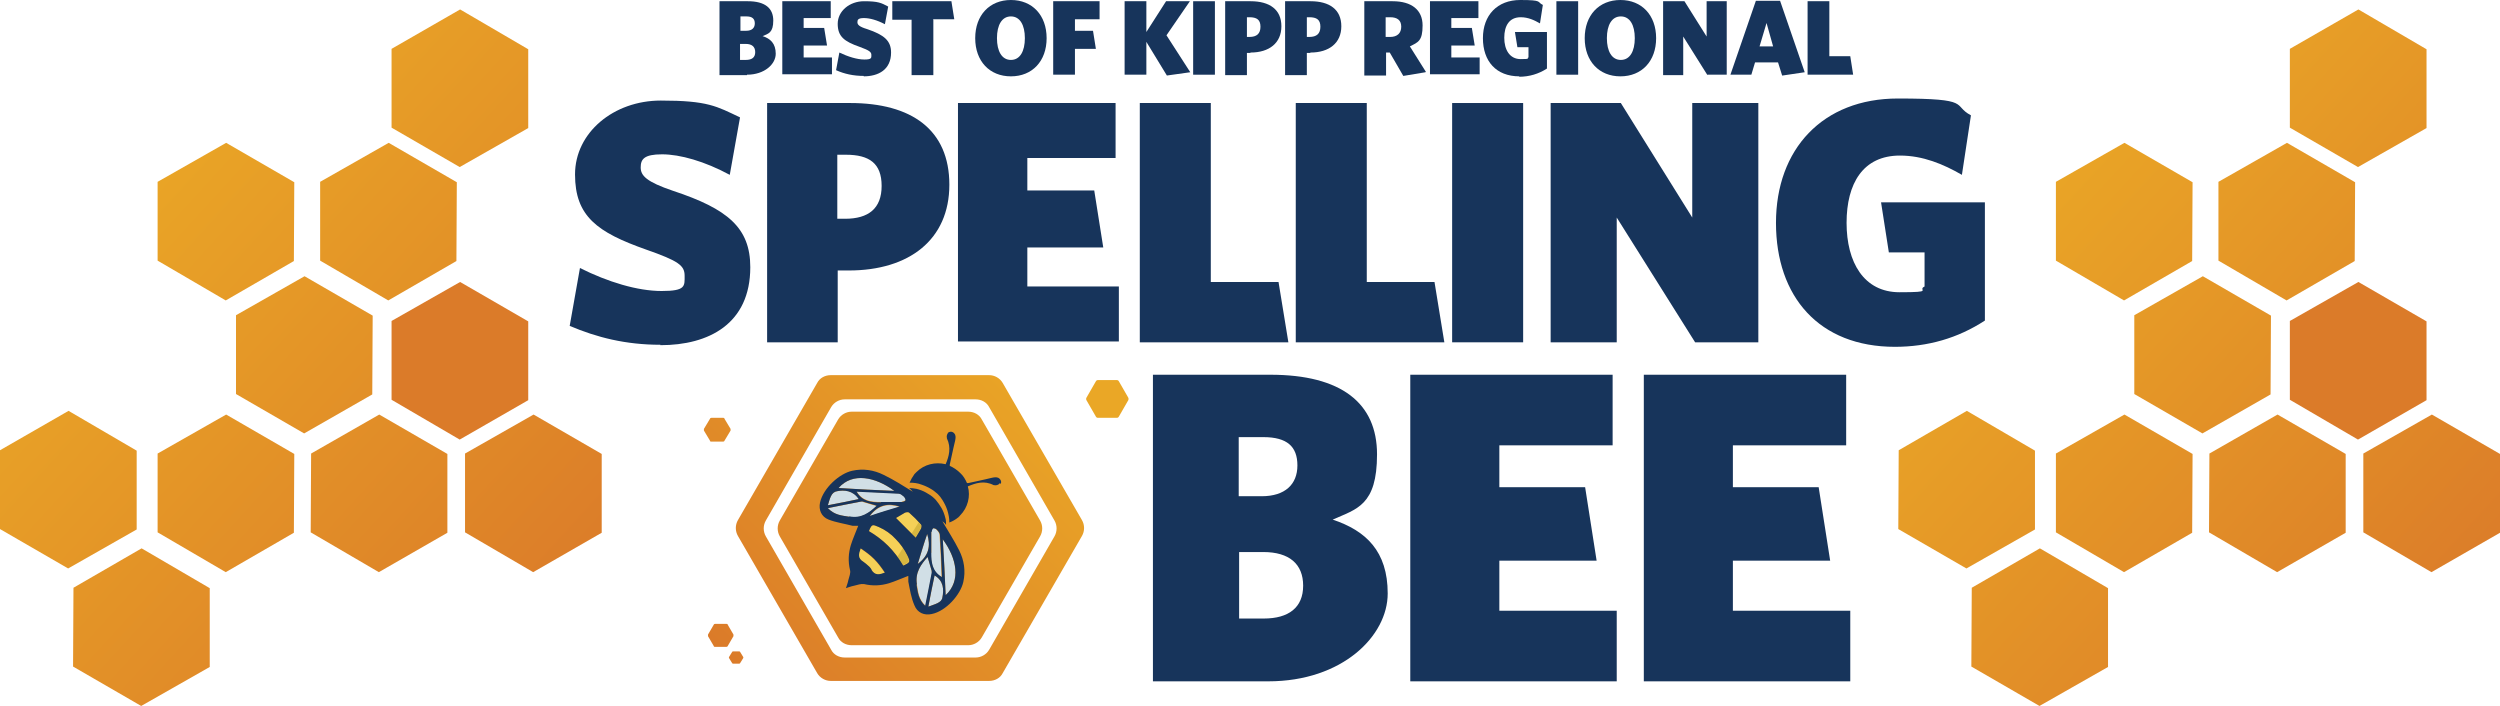 <?xml version="1.0" encoding="UTF-8"?>
<svg id="Layer_1" xmlns="http://www.w3.org/2000/svg" xmlns:xlink="http://www.w3.org/1999/xlink" version="1.1" viewBox="0 0 609.1 172">
  <!-- Generator: Adobe Illustrator 29.0.1, SVG Export Plug-In . SVG Version: 2.1.0 Build 192)  -->
  <defs>
    <style>
      .st0 {
        fill: url(#linear-gradient2);
      }

      .st1 {
        fill: url(#linear-gradient1);
      }

      .st2 {
        fill: url(#linear-gradient9);
      }

      .st3 {
        fill: url(#linear-gradient3);
      }

      .st4 {
        fill: url(#linear-gradient6);
      }

      .st5 {
        fill: url(#linear-gradient8);
      }

      .st6 {
        fill: url(#linear-gradient7);
      }

      .st7 {
        fill: url(#linear-gradient5);
      }

      .st8 {
        fill: url(#linear-gradient4);
      }

      .st9 {
        fill: url(#linear-gradient18);
      }

      .st10 {
        fill: url(#linear-gradient13);
      }

      .st11 {
        fill: url(#linear-gradient12);
      }

      .st12 {
        fill: url(#linear-gradient15);
      }

      .st13 {
        fill: url(#linear-gradient16);
      }

      .st14 {
        fill: url(#linear-gradient11);
      }

      .st15 {
        fill: url(#linear-gradient10);
      }

      .st16 {
        fill: url(#linear-gradient17);
      }

      .st17 {
        fill: url(#linear-gradient14);
      }

      .st18 {
        fill: url(#linear-gradient19);
      }

      .st19 {
        fill: url(#linear-gradient23);
      }

      .st20 {
        fill: url(#linear-gradient22);
      }

      .st21 {
        fill: url(#linear-gradient21);
      }

      .st22 {
        fill: url(#linear-gradient20);
      }

      .st23 {
        fill: url(#linear-gradient);
      }

      .st24 {
        fill: #f5d057;
      }

      .st25 {
        fill: #17345b;
      }

      .st26 {
        fill: #d1dfe6;
      }

      .st27 {
        fill: #d8b740;
      }

      .st28 {
        fill: #db7b29;
      }
    </style>
    <linearGradient id="linear-gradient" x1="257.1" y1="93.4" x2="184.1" y2="166.3" gradientUnits="userSpaceOnUse">
      <stop offset="0" stop-color="#eaa726"/>
      <stop offset="1" stop-color="#db7b29"/>
    </linearGradient>
    <linearGradient id="linear-gradient1" x1="257.1" y1="93.4" x2="184.1" y2="166.3" xlink:href="#linear-gradient"/>
    <linearGradient id="linear-gradient2" x1="247" y1="83.3" x2="174.1" y2="156.3" xlink:href="#linear-gradient"/>
    <linearGradient id="linear-gradient3" x1="251.6" y1="87.9" x2="178.6" y2="160.8" xlink:href="#linear-gradient"/>
    <linearGradient id="linear-gradient4" x1="221.6" y1="57.9" x2="148.6" y2="130.8" xlink:href="#linear-gradient"/>
    <linearGradient id="linear-gradient5" x1="265.4" y1="101.7" x2="192.4" y2="174.6" xlink:href="#linear-gradient"/>
    <linearGradient id="linear-gradient6" x1="1553.7" y1="1020.1" x2="1447.5" y2="904.1" gradientTransform="translate(1500.1 1605.3) rotate(-90) scale(1 -1)" xlink:href="#linear-gradient"/>
    <linearGradient id="linear-gradient7" x1="1535.1" y1="1037.1" x2="1428.9" y2="921.1" gradientTransform="translate(1500.1 1605.3) rotate(-90) scale(1 -1)" xlink:href="#linear-gradient"/>
    <linearGradient id="linear-gradient8" x1="1562.9" y1="1011.6" x2="1456.8" y2="895.6" gradientTransform="translate(1500.1 1605.3) rotate(-90) scale(1 -1)" xlink:href="#linear-gradient"/>
    <linearGradient id="linear-gradient9" x1="1572.4" y1="1003" x2="1466.2" y2="887" gradientTransform="translate(1500.1 1605.3) rotate(-90) scale(1 -1)" xlink:href="#linear-gradient"/>
    <linearGradient id="linear-gradient10" x1="1507.1" y1="1062.8" x2="1400.9" y2="946.8" gradientTransform="translate(1500.1 1605.3) rotate(-90) scale(1 -1)" xlink:href="#linear-gradient"/>
    <linearGradient id="linear-gradient11" x1="1516.4" y1="1054.2" x2="1410.3" y2="938.2" gradientTransform="translate(1500.1 1605.3) rotate(-90) scale(1 -1)" xlink:href="#linear-gradient"/>
    <linearGradient id="linear-gradient12" x1="1571.1" y1="1004.2" x2="1464.9" y2="888.2" gradientTransform="translate(1500.1 1605.3) rotate(-90) scale(1 -1)" xlink:href="#linear-gradient"/>
    <linearGradient id="linear-gradient13" x1="1590.8" y1="986.1" x2="1484.6" y2="870.1" gradientTransform="translate(1500.1 1605.3) rotate(-90) scale(1 -1)" xlink:href="#linear-gradient"/>
    <linearGradient id="linear-gradient14" x1="1617.1" y1="962" x2="1511" y2="846" gradientTransform="translate(1500.1 1605.3) rotate(-90) scale(1 -1)" xlink:href="#linear-gradient"/>
    <linearGradient id="linear-gradient15" x1="1553.7" y1="1482.6" x2="1447.5" y2="1366.6" gradientTransform="translate(1500.1 1605.3) rotate(-90) scale(1 -1)" xlink:href="#linear-gradient"/>
    <linearGradient id="linear-gradient16" x1="1535.1" y1="1499.6" x2="1428.9" y2="1383.6" gradientTransform="translate(1500.1 1605.3) rotate(-90) scale(1 -1)" xlink:href="#linear-gradient"/>
    <linearGradient id="linear-gradient17" x1="1562.9" y1="1474.1" x2="1456.8" y2="1358.1" gradientTransform="translate(1500.1 1605.3) rotate(-90) scale(1 -1)" xlink:href="#linear-gradient"/>
    <linearGradient id="linear-gradient18" x1="1572.4" y1="1465.5" x2="1466.2" y2="1349.5" gradientTransform="translate(1500.1 1605.3) rotate(-90) scale(1 -1)" xlink:href="#linear-gradient"/>
    <linearGradient id="linear-gradient19" x1="1507.1" y1="1525.2" x2="1400.9" y2="1409.3" gradientTransform="translate(1500.1 1605.3) rotate(-90) scale(1 -1)" xlink:href="#linear-gradient"/>
    <linearGradient id="linear-gradient20" x1="1516.4" y1="1516.7" x2="1410.3" y2="1400.7" gradientTransform="translate(1500.1 1605.3) rotate(-90) scale(1 -1)" xlink:href="#linear-gradient"/>
    <linearGradient id="linear-gradient21" x1="1571.1" y1="1466.7" x2="1464.9" y2="1350.7" gradientTransform="translate(1500.1 1605.3) rotate(-90) scale(1 -1)" xlink:href="#linear-gradient"/>
    <linearGradient id="linear-gradient22" x1="1590.8" y1="1448.6" x2="1484.6" y2="1332.6" gradientTransform="translate(1500.1 1605.3) rotate(-90) scale(1 -1)" xlink:href="#linear-gradient"/>
    <linearGradient id="linear-gradient23" x1="1617.1" y1="1424.5" x2="1511" y2="1308.5" gradientTransform="translate(1500.1 1605.3) rotate(-90) scale(1 -1)" xlink:href="#linear-gradient"/>
  </defs>
  <g>
    <g>
      <path class="st25" d="M160.9,84c-8.5,0-15.5-1.8-22.1-4.6l2.5-14.1c6.8,3.4,14,5.6,19.9,5.6s5.6-1.2,5.6-3.7-1.4-3.6-9.4-6.4c-11.9-4.2-17.3-8.1-17.3-18.3s9.4-18,20.9-18,13.6,1.4,19.3,4.1l-2.5,14c-6.1-3.3-12.1-5-16.5-5s-5.2,1.2-5.2,3.2,1.4,3.5,7.9,5.7c13.3,4.4,18.8,9,18.8,18.6,0,13.8-10.1,19-21.9,19Z"/>
      <path class="st25" d="M206.8,65.9h-2.7v17.5h-17.2V25.1h20.2c15,0,24.2,6.5,24.2,19.9s-9.8,20.9-24.5,20.9ZM206.1,37.7h-2.1v15.6h1.9c5.7,0,8.9-2.5,8.9-8s-3-7.6-8.7-7.6Z"/>
      <path class="st25" d="M233.4,83.4V25.1h38.4v13.4h-21.5v7.9h16.3l2.2,13.9h-18.5v9.5h22.3v13.4h-39.2Z"/>
      <path class="st25" d="M277.7,83.4V25.1h17.3v43.6h16.5l2.4,14.7h-36.2Z"/>
      <path class="st25" d="M315.7,83.4V25.1h17.3v43.6h16.5l2.4,14.7h-36.2Z"/>
      <path class="st25" d="M353.8,83.4V25.1h17.3v58.3h-17.3Z"/>
      <path class="st25" d="M413,83.4l-19.1-30.4v30.4h-16.1V25.1h17.1l17.4,27.9v-27.9h16.1v58.3h-15.4Z"/>
      <path class="st25" d="M461.7,84.5c-18.5,0-29-12.2-29-30.2s11.4-30.3,29.7-30.3,13.1,1.6,17.8,4.1l-2.2,14.5c-4.5-2.6-9.5-4.7-15.1-4.7-9,0-13,6.8-13,16.4s4.2,16.9,12.9,16.9,4.2-.5,6.1-1.4v-8.3h-8.7l-1.9-12.2h25.3v28.8c-6.6,4.3-13.9,6.4-22,6.4Z"/>
    </g>
    <g>
      <g>
        <path class="st23" d="M190,126.8l14.2-24.6c.7-1.2,2-1.9,3.3-1.9h28.4c1.4,0,2.7.7,3.3,1.9l14.2,24.6c.7,1.2.7,2.7,0,3.9l-14.2,24.6c-.7,1.2-2,1.9-3.3,1.9h-28.4c-1.4,0-2.7-.7-3.3-1.9l-14.2-24.6c-.7-1.2-.7-2.7,0-3.9Z"/>
        <path class="st1" d="M179.8,130.6l19.3,33.4c.7,1.2,2,1.9,3.3,1.9h38.6c1.4,0,2.7-.7,3.3-1.9l19.3-33.4c.7-1.2.7-2.7,0-3.9l-19.3-33.4c-.7-1.2-2-1.9-3.3-1.9h-38.6c-1.4,0-2.7.7-3.3,1.9l-19.3,33.4c-.7,1.2-.7,2.7,0,3.9ZM241,99.2l15.9,27.6c.7,1.2.7,2.7,0,3.9l-15.9,27.6c-.7,1.2-2,1.9-3.3,1.9h-31.9c-1.4,0-2.7-.7-3.3-1.9l-15.9-27.6c-.7-1.2-.7-2.7,0-3.9l15.9-27.6c.7-1.2,2-1.9,3.3-1.9h31.9c1.4,0,2.7.7,3.3,1.9Z"/>
        <path class="st0" d="M172.5,154.6l1.4-2.4c0-.1.2-.2.3-.2h2.8c.1,0,.3,0,.3.2l1.4,2.4c0,.1,0,.3,0,.4l-1.4,2.4c0,.1-.2.2-.3.2h-2.8c-.1,0-.3,0-.3-.2l-1.4-2.4c0-.1,0-.3,0-.4Z"/>
        <path class="st3" d="M177.6,160.1l.8-1.3c0,0,.1-.1.2-.1h1.5c0,0,.1,0,.2.1l.8,1.3c0,0,0,.1,0,.2l-.8,1.3c0,0-.1.1-.2.1h-1.5c0,0-.1,0-.2-.1l-.8-1.3c0,0,0-.1,0-.2Z"/>
        <path class="st8" d="M171.5,104.5l1.5-2.5c0-.1.2-.2.3-.2h2.9c.1,0,.3,0,.3.2l1.5,2.5c0,.1,0,.3,0,.4l-1.5,2.5c0,.1-.2.2-.3.2h-2.9c-.1,0-.3,0-.3-.2l-1.5-2.5c0-.1,0-.3,0-.4Z"/>
        <path class="st7" d="M264.7,96.9l2.3-4c.1-.2.3-.3.5-.3h4.6c.2,0,.4.1.5.3l2.3,4c.1.2.1.4,0,.6l-2.3,4c-.1.2-.3.3-.5.3h-4.6c-.2,0-.4-.1-.5-.3l-2.3-4c-.1-.2-.1-.4,0-.6Z"/>
        <g>
          <path class="st24" d="M223.1,131l-4.8-4.8c.8-.5,1.5-.9,2.2-1.3.3-.1.8-.2,1,0,.5.5,1,.9,1.5,1.4.5.5.9,1,1.4,1.5.2.2.1.7,0,1-.4.7-.8,1.4-1.3,2.2Z"/>
          <path class="st24" d="M220,137.7c-1-1.7-2.2-3.3-3.6-4.7-1.4-1.4-3-2.6-4.7-3.6.7-1.7.8-1.7,2.4-1,1.6.7,3,1.7,4.1,2.9,1.2,1.2,2.1,2.5,2.9,4.1.7,1.5.7,1.6-1,2.4Z"/>
          <path class="st27" d="M223.1,131l-1-1,1.7-2.7c.2.2.3.4.5.5.2.2.1.7,0,1-.4.7-.8,1.4-1.3,2.2Z"/>
          <path class="st27" d="M220,137.7c-.4-.7-.9-1.4-1.4-2l1.4-2.2c.4.6.7,1.2,1,1.8.7,1.5.7,1.6-1,2.4Z"/>
          <path class="st26" d="M204.3,118.9c3.4-3.9,9-2.7,13.6.7-4.6-.2-9-.4-13.6-.7Z"/>
          <path class="st26" d="M209.2,121.6c-2.4.5-4.8,1-7.5,1.5.5-1.6.8-3.2,2.2-3.4,1.9-.4,4-.2,5.4,1.9Z"/>
          <path class="st26" d="M210.2,122.3c1.1.3,2.3.7,3.4,1-1.8,1.7-3.8,3.2-6.7,2.6-1.8-.3-3.6-.4-5.2-2.1,2.9-.6,5.5-1.1,8.1-1.6.1,0,.3,0,.4,0Z"/>
          <path class="st26" d="M219.2,123.5c-2.3.7-4.7,1.4-7.3,2.3,2-2.7,4.4-3.2,7.3-2.3Z"/>
          <path class="st26" d="M219.7,122.3c-1.7,0-3.4,0-5.1,0-2.3,0-4.5-.2-5.9-2.6,3.5.2,6.9.3,10.3.5.4,0,.8.4,1.2.7.2.2.5.7.4.9,0,.2-.6.4-.9.4Z"/>
          <path class="st26" d="M223.6,137.4c.8-2.6,1.5-5,2.3-7.3.9,2.9.4,5.3-2.3,7.3Z"/>
          <path class="st26" d="M226.9,134.7c0-1.7,0-3.4,0-5.1,0-.3.2-.8.4-.9.2,0,.7.1.9.4.3.3.7.8.7,1.2.2,3.4.4,6.8.5,10.3-2.4-1.4-2.6-3.6-2.6-5.9Z"/>
          <path class="st26" d="M227.1,139.5c-.5,2.6-1,5.2-1.6,8.1-1.7-1.6-1.8-3.4-2.1-5.2-.5-2.9,1-4.9,2.6-6.7.3,1.1.7,2.3,1,3.4,0,.1,0,.3,0,.4Z"/>
          <path class="st26" d="M226.2,147.7c.5-2.7,1-5.1,1.5-7.5,2.2,1.3,2.3,3.4,1.9,5.4-.2,1.3-1.9,1.6-3.4,2.2Z"/>
          <path class="st26" d="M230.4,145c-.2-4.6-.4-9-.7-13.6,3.4,4.6,4.5,10.1.7,13.6Z"/>
          <path class="st24" d="M215.6,139.6c-1.3.5-2.4.8-3.3-.7-.2-.4-.5-.8-.9-1.1-.3-.3-.7-.6-1.1-.9-1.5-.9-1.2-1.9-.7-3.3,1.2.8,2.3,1.6,3.3,2.6,1,1,1.8,2.1,2.6,3.3Z"/>
          <path class="st25" d="M243.8,117.9c.3-.5,0-1.2-.6-1.5-.5-.2-1-.1-1.5,0-.6.1-1.1.3-1.7.4-1.4.3-2.7.6-4.1.9,0,0-.3,0-.3,0-.4-.9-.9-1.8-1.7-2.5,0,0,0,0,0,0,0,0,0,0,0,0-.7-.7-1.6-1.3-2.5-1.7,0,0,0-.2,0-.3.3-1.4.6-2.7.9-4.1.1-.6.3-1.1.4-1.7.1-.5.2-1,0-1.5-.3-.6-.9-.9-1.5-.6-.1,0-.3.2-.3.3-.2.3-.3.7-.2,1.1,0,0,0,0,0,.1,1.1,2.3.5,4.4-.3,6.3-2.5-.6-5.2,0-7.1,1.9-.1.1-.2.2-.3.3,0,0-.1.1-.2.2-.5.7-.9,1.4-1.2,2.1,1,0,2,.1,3,.5.9.3,1.7.7,2.5,1.2.5.3.9.7,1.4,1.1.4.4.8.9,1.1,1.4.5.8.9,1.6,1.2,2.5.3,1,.5,1.9.5,3,.8-.3,1.5-.7,2.1-1.2,0,0,.2-.1.2-.2.1,0,.2-.2.3-.3,1.9-1.9,2.6-4.7,1.9-7.1,1.9-.8,4-1.5,6.3-.3,0,0,0,0,.1,0,.4.1.8,0,1.1-.2.1,0,.2-.2.3-.3Z"/>
          <path class="st25" d="M234.7,141.8c.6-2.7.2-5.3-1-7.7-1.2-2.4-2.7-4.7-4.1-7.1.7.5.9.9.9.9,0-.6,0-1.2-.2-1.8-.2-.8-.5-1.6-.9-2.3-.4-.7-.9-1.4-1.4-2,0,0-.1-.1-.2-.2,0,0-.1-.1-.2-.2-.6-.6-1.3-1-2-1.4-.7-.4-1.5-.7-2.3-.9-.6-.1-1.2-.2-1.8-.2,0,0,.4.3.9.9-2.3-1.4-4.6-2.9-7.1-4.1-2.4-1.2-5-1.6-7.7-1-3.1.7-7,4.2-7.8,7.7-.4,1.8.3,3.5,2.1,4.2,1.8.7,3.9,1,5.8,1.5.4,0,.9,0,1.4,0-.6,1.6-1.3,3.1-1.8,4.7-.6,2-.7,4-.2,6.1.2.7-.2,1.6-.4,2.4-.1.6-.6,2-.6,2,0,0,1.4-.5,2-.6.8-.2,1.7-.5,2.4-.4,2.1.5,4.1.4,6.1-.2,1.6-.5,3.1-1.2,4.7-1.8,0,.5,0,.9,0,1.4.4,2,.7,4,1.5,5.8.7,1.8,2.4,2.5,4.2,2.1,3.5-.7,7-4.7,7.7-7.8ZM230.4,145c-.2-4.6-.4-9-.7-13.6,3.4,4.6,4.5,10.1.7,13.6ZM220.5,124.9c.3-.1.8-.2,1,0,.5.5,1,.9,1.5,1.4.5.5.9,1,1.4,1.5.2.2.1.7,0,1-.4.7-.8,1.4-1.3,2.2l-2.4-2.4-2.4-2.4c.8-.5,1.5-.9,2.2-1.3ZM217.9,119.6c-4.6-.2-9-.4-13.6-.7,3.4-3.9,9-2.7,13.6.7ZM203.8,119.7c1.9-.4,4-.2,5.4,1.9-2.4.5-4.8,1-7.5,1.5.5-1.6.8-3.2,2.2-3.4ZM206.9,125.9c-1.8-.3-3.6-.4-5.2-2.1,2.9-.6,5.5-1.1,8.1-1.6.1,0,.3,0,.4,0,1.1.3,2.3.7,3.4,1-1.8,1.7-3.8,3.2-6.7,2.6ZM214.6,122.4c-2.3,0-4.5-.2-5.9-2.6,3.5.2,6.9.3,10.3.5.4,0,.8.4,1.2.7.2.2.5.7.4.9,0,.2-.6.4-.9.4-1.7,0-3.4,0-5.1,0ZM211.9,125.7c2-2.7,4.4-3.2,7.3-2.3-2.3.7-4.7,1.4-7.3,2.3ZM212.4,138.9c-.2-.4-.5-.8-.9-1.1-.3-.3-.7-.6-1.1-.9-1.5-.9-1.2-1.9-.7-3.3,1.2.8,2.3,1.6,3.3,2.6,1,1,1.8,2.1,2.6,3.3-1.3.5-2.4.8-3.3-.7ZM220,137.7c-1-1.7-2.2-3.3-3.6-4.7-1.4-1.4-3-2.6-4.7-3.6.7-1.7.8-1.7,2.4-1,1.6.7,3,1.7,4.1,2.9,1.2,1.2,2.1,2.5,2.9,4.1.7,1.5.7,1.6-1,2.4ZM223.6,137.4c.8-2.6,1.5-5,2.3-7.3.9,2.9.4,5.3-2.3,7.3ZM227,129.6c0-.3.2-.8.4-.9.2,0,.7.1.9.4.3.3.7.8.7,1.2.2,3.4.4,6.8.5,10.3-2.4-1.4-2.6-3.6-2.6-5.9,0-1.7,0-3.4,0-5.1ZM223.4,142.4c-.5-2.9,1-4.9,2.6-6.7.3,1.1.7,2.3,1,3.4,0,.1,0,.3,0,.4-.5,2.6-1,5.2-1.6,8.1-1.7-1.6-1.8-3.4-2.1-5.2ZM226.2,147.7c.5-2.7,1-5.1,1.5-7.5,2.2,1.3,2.3,3.4,1.9,5.4-.2,1.3-1.9,1.6-3.4,2.2Z"/>
        </g>
      </g>
      <g>
        <path class="st25" d="M309,166h-28.1v-74.7h28.6c17.3,0,26,6.9,26,19.4s-5,13.3-10.8,15.9c8.1,2.7,13.4,7.7,13.4,18s-11,21.4-29.1,21.4ZM307.8,106.5h-6v14.4h5.6c5.7,0,8.7-2.9,8.7-7.5s-2.5-6.9-8.3-6.9ZM307.7,134.5h-5.8v16.2h6c6.1,0,9.6-2.7,9.6-8s-3.4-8.2-9.7-8.2Z"/>
        <path class="st25" d="M343.6,166v-74.7h49.3v17.2h-27.6v10.2h20.9l2.8,17.9h-23.7v12.2h28.6v17.2h-50.3Z"/>
        <path class="st25" d="M400.5,166v-74.7h49.3v17.2h-27.6v10.2h20.9l2.8,17.9h-23.7v12.2h28.6v17.2h-50.3Z"/>
      </g>
    </g>
    <g>
      <path class="st25" d="M182,18.3h-6.7V.3h6.9c4.2,0,6.2,1.7,6.2,4.7s-1.2,3.2-2.6,3.8c1.9.6,3.2,1.8,3.2,4.3s-2.7,5.1-7,5.1ZM181.8,4h-1.4v3.5h1.4c1.4,0,2.1-.7,2.1-1.8s-.6-1.7-2-1.7ZM181.7,10.7h-1.4v3.9h1.4c1.5,0,2.3-.6,2.3-1.9s-.8-2-2.3-2Z"/>
      <path class="st25" d="M190.6,18.3V.3h11.8v4.1h-6.6v2.4h5l.7,4.3h-5.7v2.9h6.9v4.1h-12.1Z"/>
      <path class="st25" d="M210.5,18.5c-2.6,0-4.8-.5-6.8-1.4l.8-4.3c2.1,1,4.3,1.7,6.1,1.7s1.7-.4,1.7-1.1-.4-1.1-2.9-2c-3.7-1.3-5.3-2.5-5.3-5.6s2.9-5.5,6.4-5.5,4.2.4,5.9,1.3l-.8,4.3c-1.9-1-3.7-1.5-5.1-1.5s-1.6.4-1.6,1,.4,1.1,2.4,1.7c4.1,1.4,5.8,2.8,5.8,5.7,0,4.2-3.1,5.8-6.7,5.8Z"/>
      <path class="st25" d="M227.4,4.8v13.5h-5.3V4.8h-4.7V.3h14.4l.7,4.4h-5.2Z"/>
      <path class="st25" d="M246.3,18.6c-5.2,0-8.7-3.7-8.7-9.3s3.5-9.3,8.7-9.3,8.7,3.7,8.7,9.3-3.5,9.3-8.7,9.3ZM246.3,4c-2.2,0-3.4,2.1-3.4,5.3s1.2,5.3,3.4,5.3,3.4-2.1,3.4-5.3-1.2-5.3-3.4-5.3Z"/>
      <path class="st25" d="M261.9,4.7v2.8h4.4l.7,4.4h-5.1v6.3h-5.3V.3h11.3v4.4h-6.1Z"/>
      <path class="st25" d="M284.3,18.4l-5-8.2v8h-5.3V.3h5.3v7.5l4.8-7.5h5.8l-5.7,8.3,5.8,9-5.7.8Z"/>
      <path class="st25" d="M290.7,18.3V.3h5.3v17.9h-5.3Z"/>
      <path class="st25" d="M304.6,12.9h-.8v5.4h-5.3V.3h6.2c4.6,0,7.5,2,7.5,6.1s-3,6.4-7.5,6.4ZM304.4,4.2h-.6v4.8h.6c1.8,0,2.7-.8,2.7-2.5s-.9-2.3-2.7-2.3Z"/>
      <path class="st25" d="M319.2,12.9h-.8v5.4h-5.3V.3h6.2c4.6,0,7.5,2,7.5,6.1s-3,6.4-7.5,6.4ZM319,4.2h-.6v4.8h.6c1.8,0,2.7-.8,2.7-2.5s-.9-2.3-2.7-2.3Z"/>
      <path class="st25" d="M347.3,17.6l-5.4.9-3.3-5.7h-.9v5.6h-5.3V.3h6.9c4.6,0,7.3,2.1,7.3,5.9s-1.1,4.1-3.1,5.1l3.9,6.2ZM338.7,4.2h-1.1v4.8h1.1c1.7,0,2.7-.9,2.7-2.5s-1-2.3-2.7-2.3Z"/>
      <path class="st25" d="M348.4,18.3V.3h11.8v4.1h-6.6v2.4h5l.7,4.3h-5.7v2.9h6.9v4.1h-12.1Z"/>
      <path class="st25" d="M370.2,18.6c-5.7,0-8.9-3.7-8.9-9.3s3.5-9.3,9.1-9.3,4,.5,5.5,1.2l-.7,4.5c-1.4-.8-2.9-1.5-4.7-1.5-2.8,0-4,2.1-4,5s1.3,5.2,4,5.2,1.3-.2,1.9-.4v-2.5h-2.7l-.6-3.7h7.8v8.9c-2,1.3-4.3,2-6.8,2Z"/>
      <path class="st25" d="M379.2,18.3V.3h5.3v17.9h-5.3Z"/>
      <path class="st25" d="M394.8,18.6c-5.2,0-8.7-3.7-8.7-9.3s3.5-9.3,8.7-9.3,8.7,3.7,8.7,9.3-3.5,9.3-8.7,9.3ZM394.9,4c-2.2,0-3.4,2.1-3.4,5.3s1.2,5.3,3.4,5.3,3.4-2.1,3.4-5.3-1.2-5.3-3.4-5.3Z"/>
      <path class="st25" d="M416,18.3l-5.9-9.4v9.4h-4.9V.3h5.2l5.4,8.6V.3h4.9v17.9h-4.7Z"/>
      <path class="st25" d="M434.2,18.4l-1-3.2h-5.6l-.9,3h-5.1l6.2-18h5.9l6,17.4-5.4.8ZM430.4,5.6l-1.7,5.7h3.3l-1.6-5.7Z"/>
      <path class="st25" d="M440.4,18.3V.3h5.3v13.4h5.1l.7,4.5h-11.1Z"/>
    </g>
  </g>
  <g>
    <polygon class="st4" points="538.3 110.5 538.2 129.7 554.8 139.4 571.5 129.8 571.5 110.6 554.9 101 538.3 110.5"/>
    <polygon class="st6" points="500.9 110.5 500.9 129.7 517.5 139.4 534.1 129.8 534.2 110.6 517.6 101 500.9 110.5"/>
    <polygon class="st5" points="520 76.8 520 96 536.6 105.6 553.2 96.1 553.3 76.9 536.7 67.3 520 76.8"/>
    <polygon class="st28" points="557.9 78.2 557.9 97.4 574.5 107.1 591.2 97.5 591.2 78.3 574.6 68.7 557.9 78.2"/>
    <polygon class="st2" points="575.8 110.5 575.8 129.7 592.4 139.4 609.1 129.8 609.1 110.6 592.5 101 575.8 110.5"/>
    <polygon class="st15" points="480.4 143.2 480.3 162.4 496.9 172 513.6 162.5 513.6 143.3 497 133.6 480.4 143.2"/>
    <polygon class="st14" points="462.6 109.7 462.5 128.9 479.1 138.5 495.8 129 495.8 109.8 479.2 100.1 462.6 109.7"/>
    <polygon class="st11" points="500.9 44.3 500.9 63.5 517.5 73.2 534.1 63.6 534.2 44.4 517.6 34.8 500.9 44.3"/>
    <polygon class="st10" points="540.5 44.3 540.5 63.5 557.1 73.2 573.7 63.6 573.8 44.4 557.2 34.8 540.5 44.3"/>
    <polygon class="st17" points="557.9 11.9 557.9 31.1 574.5 40.7 591.2 31.2 591.2 12 574.6 2.3 557.9 11.9"/>
  </g>
  <g>
    <polygon class="st12" points="75.8 110.5 75.7 129.7 92.3 139.4 109 129.8 109 110.6 92.4 101 75.8 110.5"/>
    <polygon class="st13" points="38.4 110.5 38.4 129.7 55 139.4 71.6 129.8 71.7 110.6 55.1 101 38.4 110.5"/>
    <polygon class="st16" points="57.5 76.8 57.5 96 74.1 105.6 90.7 96.1 90.8 76.9 74.2 67.3 57.5 76.8"/>
    <polygon class="st28" points="95.4 78.2 95.4 97.4 112 107.1 128.7 97.5 128.7 78.3 112.1 68.7 95.4 78.2"/>
    <polygon class="st9" points="113.3 110.5 113.3 129.7 129.9 139.4 146.6 129.8 146.6 110.6 130 101 113.3 110.5"/>
    <polygon class="st18" points="17.9 143.2 17.8 162.4 34.4 172 51.1 162.5 51.1 143.3 34.5 133.6 17.9 143.2"/>
    <polygon class="st22" points="0 109.7 0 128.9 16.6 138.5 33.3 129 33.3 109.8 16.7 100.1 0 109.7"/>
    <polygon class="st21" points="38.4 44.3 38.4 63.5 55 73.2 71.6 63.6 71.7 44.4 55.1 34.8 38.4 44.3"/>
    <polygon class="st20" points="78 44.3 78 63.5 94.6 73.2 111.2 63.6 111.3 44.4 94.7 34.8 78 44.3"/>
    <polygon class="st19" points="95.4 11.9 95.4 31.1 112 40.7 128.7 31.2 128.7 12 112.1 2.3 95.4 11.9"/>
  </g>
</svg>